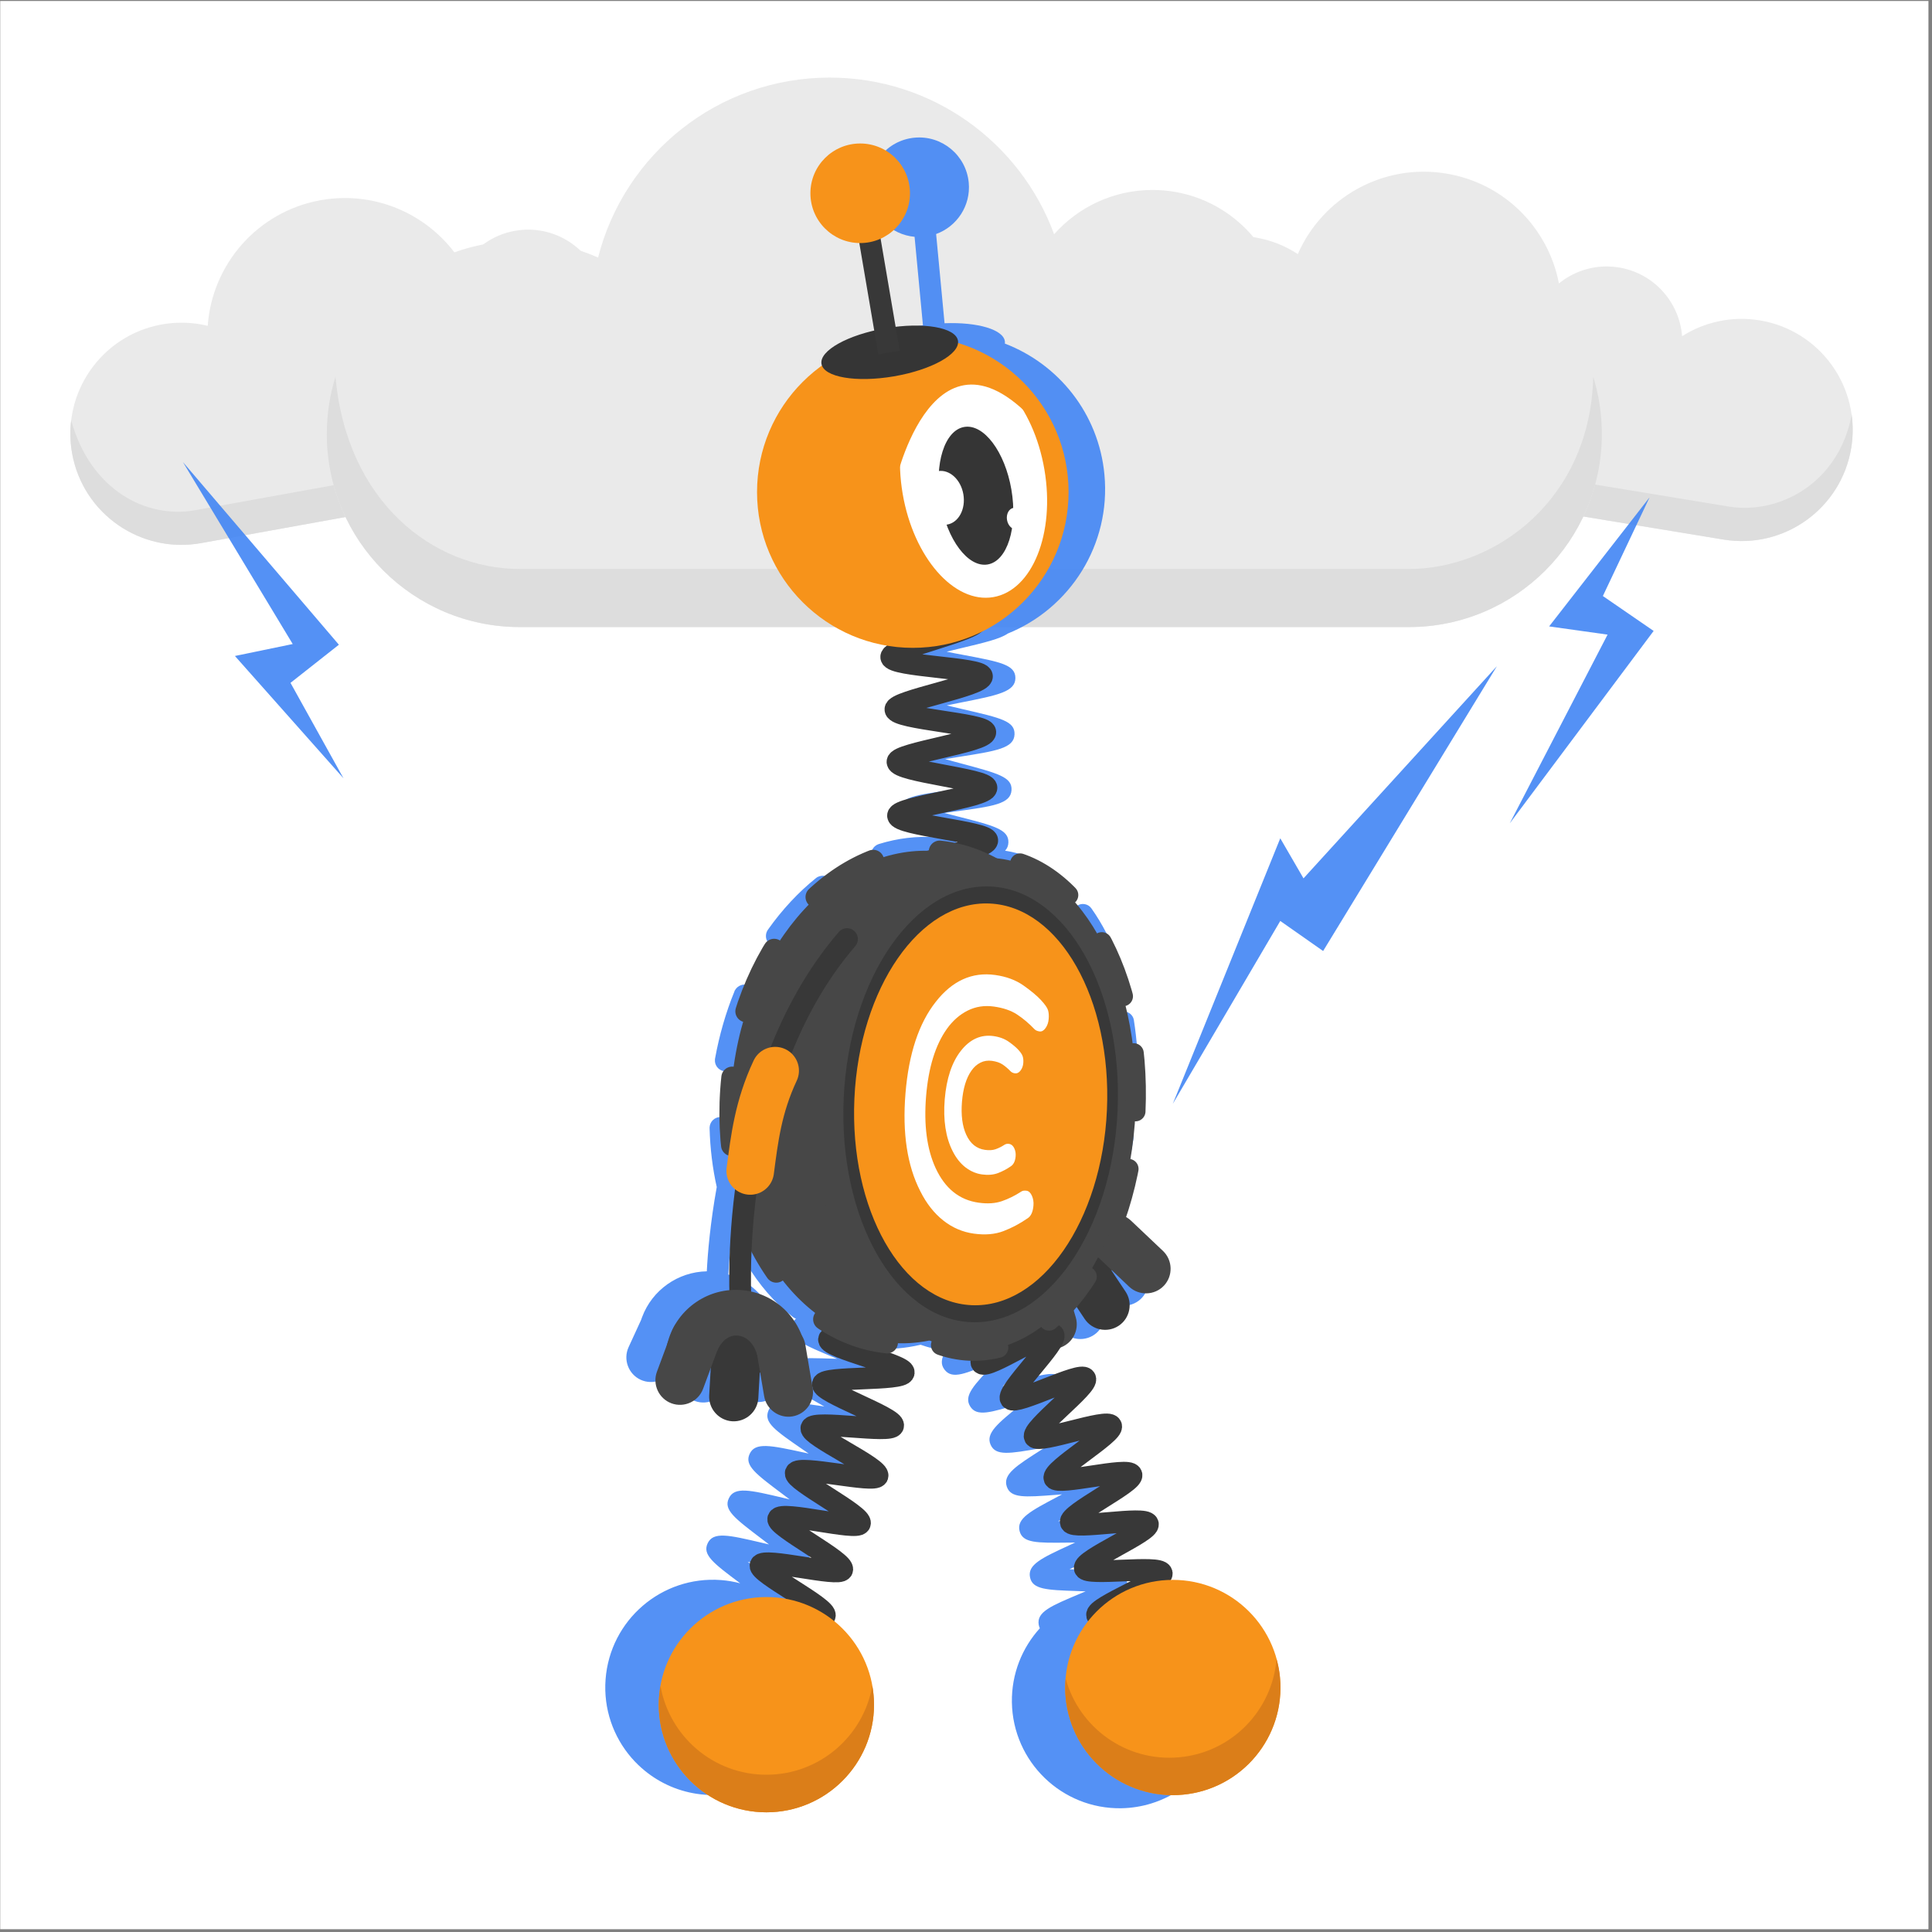 <svg width="513" height="513" viewBox="0 0 513 513" fill="none" xmlns="http://www.w3.org/2000/svg">
<rect x="0" y="0" width="513" height="513" fill="#808080" stroke="none"/>
<g clip-path="url(#clip0_4_3914)">
<path d="M512.056 0.26H0.057V512.26H512.056V0.26Z" fill="white"/>
<path fill-rule="evenodd" clip-rule="evenodd" d="M467.237 85.06C459.797 83.84 452.547 85.52 446.647 89.27C445.947 80.26 439.186 72.55 429.866 71.02C423.966 70.05 418.237 71.76 413.937 75.26C411.147 60.65 399.527 48.63 383.987 46.08C367.157 43.31 351.137 52.53 344.607 67.47C341.267 65.27 337.417 63.72 333.217 63.03C317.147 60.39 301.976 71.27 299.326 87.35C296.686 103.42 307.567 118.59 323.647 121.24L457.656 143.28C473.726 145.92 488.897 135.04 491.547 118.96C494.187 102.87 483.307 87.7 467.237 85.06Z" fill="#EAEAEA"/>
<path fill-rule="evenodd" clip-rule="evenodd" d="M459.096 134.51L325.086 112.47C312.026 110.32 300.646 98.06 302.056 78.92C300.756 81.51 299.826 84.33 299.336 87.34C296.696 103.41 307.576 118.58 323.656 121.23L457.666 143.27C473.736 145.91 488.906 135.03 491.556 118.95C492.046 115.94 492.066 112.97 491.676 110.1C488.196 128.55 472.166 136.65 459.096 134.51Z" fill="#DDDDDD"/>
<path fill-rule="evenodd" clip-rule="evenodd" d="M176.586 62.01C169.166 63.35 162.896 67.37 158.596 72.88C154.916 64.63 145.966 59.62 136.676 61.3C130.786 62.36 125.966 65.89 123.086 70.63C115.556 57.8 100.586 50.37 85.086 53.17C68.306 56.2 56.296 70.26 55.156 86.52C51.266 85.57 47.126 85.4 42.936 86.15C26.906 89.05 16.266 104.39 19.156 120.42C22.056 136.45 37.396 147.09 53.426 144.2L187.076 120.05C203.106 117.15 213.746 101.81 210.856 85.78C207.956 69.76 192.616 59.11 176.586 62.01Z" fill="#EAEAEA"/>
<path fill-rule="evenodd" clip-rule="evenodd" d="M185.496 111.32L51.846 135.47C38.816 137.82 23.986 130.09 18.896 111.58C18.546 114.45 18.606 117.43 19.156 120.43C22.056 136.46 37.396 147.1 53.426 144.21L187.076 120.06C203.106 117.16 213.746 101.82 210.856 85.79C210.316 82.79 209.336 79.98 207.996 77.41C210.916 95.96 198.526 108.97 185.496 111.32Z" fill="#DDDDDD"/>
<path fill-rule="evenodd" clip-rule="evenodd" d="M374.075 63.99C360.965 63.99 349.016 68.92 339.946 77.02C336.196 61.76 322.436 50.44 306.026 50.44C295.626 50.44 286.296 54.99 279.896 62.2C270.986 37.92 247.675 20.6 220.305 20.6C190.665 20.6 165.776 40.92 158.806 68.39C152.456 65.57 145.426 63.99 138.026 63.99C109.716 63.99 86.766 86.94 86.766 115.25C86.766 143.56 109.716 166.51 138.026 166.51H374.066C402.376 166.51 425.325 143.56 425.325 115.25C425.325 86.94 402.385 63.99 374.075 63.99Z" fill="#EAEAEA"/>
<path fill-rule="evenodd" clip-rule="evenodd" d="M374.075 151.08H138.035C115.025 151.08 92.055 133.27 89.075 100.03C87.585 104.84 86.775 109.94 86.775 115.24C86.775 143.55 109.725 166.5 138.035 166.5H374.075C402.385 166.5 425.335 143.55 425.335 115.24C425.335 109.94 424.535 104.84 423.045 100.03C422.295 132.66 397.085 151.08 374.075 151.08Z" fill="#DDDDDD"/>
<path opacity="0.9" d="M311.416 293.09L339.946 222.59L346.116 233.23L397.466 176.89L351.326 252.52L339.946 244.54L311.416 293.09Z" fill="#4285F4"/>
<path opacity="0.9" d="M400.896 218.6L426.856 168.51L411.336 166.33L438.006 132.06L425.606 158.26L439.086 167.53L400.896 218.6Z" fill="#4285F4"/>
<path opacity="0.9" d="M48.576 122.7L77.726 171.01L62.376 174.18L91.206 206.66L77.136 181.32L89.986 171.19L48.576 122.7Z" fill="#4285F4"/>
<path opacity="0.9" fill-rule="evenodd" clip-rule="evenodd" d="M325.786 451.14C325.776 450.71 325.766 450.29 325.736 449.87C324.866 435.4 313.266 423.92 298.896 423.09C299.396 422.36 299.566 421.56 299.396 420.61C298.766 417.18 294.586 417.04 286.246 416.76C285.556 416.74 284.776 416.71 283.986 416.68C284.886 416.25 285.776 415.85 286.516 415.5C294.006 412.04 297.416 410.47 296.686 407.18C295.926 403.76 291.726 403.8 283.346 403.89C282.616 403.9 281.806 403.91 280.966 403.91C281.896 403.4 282.816 402.92 283.586 402.51C290.866 398.66 294.196 396.9 293.266 393.66C292.296 390.27 288.086 390.59 279.716 391.23C278.936 391.29 278.056 391.36 277.156 391.42C278.106 390.8 279.046 390.2 279.826 389.71C286.796 385.28 289.976 383.25 288.756 380.08C287.486 376.78 283.336 377.51 275.056 378.95C274.226 379.1 273.266 379.26 272.296 379.42C273.176 378.69 274.076 377.96 274.856 377.34C281.336 372.11 284.286 369.72 282.676 366.68C281.026 363.57 277.036 364.8 269.076 367.24C268.226 367.5 267.256 367.8 266.266 368.09C267.006 367.3 267.766 366.51 268.416 365.84C271.046 363.1 273.026 361.04 274.236 359.33C277.526 358.4 279.576 355.04 278.846 351.66L277.796 346.82C277.866 346.75 277.926 346.68 277.986 346.61L281.156 352.23C282.916 355.36 286.926 356.48 290.056 354.72C293.186 352.96 294.306 348.95 292.546 345.82L289.206 339.89C289.236 339.87 289.256 339.86 289.286 339.84L293.586 344.56C296.006 347.22 300.156 347.41 302.816 345C305.476 342.58 305.666 338.43 303.256 335.77L295.396 327.12C294.786 326.45 294.076 325.94 293.296 325.59C292.866 325.27 292.416 324.97 291.966 324.68C292.646 323.05 293.286 321.38 293.896 319.66C293.916 319.67 293.926 319.67 293.936 319.68C294.146 319.75 294.346 319.78 294.546 319.8H294.556C295.786 319.89 296.916 319.13 297.296 317.95C298.866 313.01 300.086 307.84 300.926 302.56C300.926 302.51 300.946 302.46 300.946 302.41C300.956 302.34 300.966 302.27 300.966 302.21C301.066 300.82 300.076 299.58 298.716 299.36C298.706 299.36 298.696 299.36 298.676 299.36C299.116 295.97 299.396 292.61 299.496 289.3C299.506 289.3 299.516 289.3 299.536 289.3C300.926 289.3 302.106 288.23 302.216 286.85C302.216 286.78 302.226 286.71 302.236 286.64C302.266 281.29 301.876 276 301.086 270.95C301.086 270.91 301.086 270.88 301.076 270.84L301.066 270.81C300.826 269.4 299.466 268.4 298.026 268.63C298.006 268.63 297.996 268.64 297.976 268.64C297.336 265.24 296.506 261.96 295.496 258.86C295.516 258.85 295.526 258.85 295.546 258.85C296.526 258.48 297.216 257.58 297.296 256.53C297.326 256.15 297.276 255.78 297.136 255.42C295.176 250.09 292.706 245.3 289.796 241.2L289.776 241.17C289.756 241.16 289.746 241.14 289.736 241.13L289.726 241.11C288.896 239.97 287.166 239.68 286.016 240.5C285.996 240.52 285.976 240.54 285.956 240.56C283.756 237.83 281.316 235.49 278.676 233.6C278.696 233.56 278.736 233.54 278.756 233.5C278.976 233.15 279.086 232.77 279.116 232.37C279.196 231.41 278.766 230.49 277.996 229.95H278.006L277.826 229.84C277.806 229.83 277.786 229.82 277.756 229.8C274.886 228.1 271.836 226.9 268.686 226.22C268.086 226.09 267.486 225.98 266.876 225.89C267.446 225.28 267.736 224.57 267.756 223.69C267.866 220.24 263.916 219.23 254.346 216.8C253.256 216.52 251.996 216.2 250.736 215.87C251.746 215.73 252.746 215.59 253.626 215.47C263.726 214.1 268.336 213.47 268.586 209.83C268.816 206.37 265.166 205.39 255.426 202.78C254.086 202.42 252.496 202 250.966 201.56C252.206 201.35 253.446 201.16 254.516 200.99C264.636 199.4 269.256 198.68 269.386 194.99C269.506 191.5 265.816 190.65 255.946 188.38C254.576 188.06 252.956 187.69 251.386 187.3C252.666 187.03 253.956 186.78 255.066 186.56C265.066 184.58 269.636 183.67 269.616 180C269.596 176.5 265.576 175.74 255.846 173.91C254.496 173.66 252.906 173.36 251.366 173.04C252.646 172.72 253.926 172.42 255.036 172.15C261.476 170.62 265.516 169.66 267.586 168.23C284.106 161.55 295.016 144.64 293.256 125.99C291.726 109.79 281.046 96.67 266.816 91.23C266.836 91.06 266.856 90.89 266.836 90.73C266.536 87.51 259.586 85.49 250.806 85.83L248.566 62.14C254.096 60.14 257.806 54.61 257.226 48.48C256.536 41.21 250.086 35.87 242.816 36.56C235.546 37.25 230.206 43.7 230.896 50.97C231.506 57.41 236.636 62.32 242.846 62.88L245.066 86.37C236.376 87.68 229.936 90.97 230.236 94.19C230.256 94.36 230.306 94.52 230.356 94.68C217.396 102.69 209.366 117.58 210.896 133.78C212.596 151.76 225.566 165.94 242.156 170.04C240.806 170.86 240.176 171.84 240.206 173.22C240.286 176.83 244.536 177.64 254.776 179.57C255.676 179.74 256.696 179.93 257.736 180.14C256.416 180.42 255.096 180.68 253.946 180.91C244.036 182.88 240.326 183.61 240.276 187.05C240.226 190.68 244.746 191.72 254.656 194C255.526 194.2 256.506 194.43 257.506 194.66C256.156 194.89 254.796 195.1 253.626 195.28C243.686 196.84 239.966 197.42 239.786 200.85C239.586 204.49 244.086 205.7 253.946 208.33C254.876 208.58 255.936 208.86 256.996 209.16C255.556 209.37 254.106 209.57 252.856 209.74C242.836 211.1 239.086 211.61 238.856 215.07C238.626 218.73 243.106 219.87 252.926 222.37C254.146 222.68 255.586 223.05 256.986 223.42C256.106 223.61 255.206 223.8 254.336 223.98C253.916 223.4 253.276 222.98 252.516 222.84C251.206 222.6 249.866 222.43 248.516 222.33C243.486 221.95 238.386 222.56 233.376 224.11C232.226 224.47 231.426 225.47 231.336 226.66C231.306 227.02 231.356 227.38 231.456 227.73C231.466 227.77 231.486 227.8 231.496 227.84C227.806 229.27 224.216 231.23 220.816 233.67C220.796 233.65 220.786 233.62 220.766 233.6C219.806 232.39 217.896 232.18 216.686 233.14C211.986 236.91 207.686 241.53 203.906 246.86C203.606 247.29 203.416 247.8 203.386 248.33C203.306 249.35 203.766 250.31 204.596 250.9C204.616 250.91 204.646 250.92 204.666 250.93C202.506 254.26 200.556 257.85 198.846 261.66C198.826 261.65 198.806 261.64 198.796 261.63C197.416 261.06 195.806 261.69 195.136 262.97V262.92L195.016 263.22C195.016 263.24 195.006 263.25 195.006 263.27C192.716 268.88 191.006 274.84 189.886 280.97L189.866 281.05C189.846 281.15 189.846 281.25 189.836 281.35C189.716 282.84 190.726 284.15 192.206 284.43C192.226 284.43 192.246 284.43 192.256 284.44C191.656 288.48 191.346 292.46 191.306 296.37C191.286 296.45 191.266 296.52 191.256 296.6H191.246C189.746 296.64 188.536 297.79 188.426 299.28C188.416 299.38 188.416 299.48 188.416 299.58C188.556 304.93 189.196 310.16 190.316 315.19C188.576 324.82 187.916 332.79 187.676 337.57C180.026 337.71 173.166 342.54 170.496 349.73C170.386 350 170.296 350.26 170.206 350.53L166.906 357.71C165.406 360.98 166.856 364.87 170.116 366.37C173.386 367.87 177.276 366.42 178.776 363.16L181.226 357.82L180.276 365.01C179.806 368.57 182.336 371.87 185.896 372.35C189.456 372.82 192.756 370.29 193.236 366.73L194.126 359.99C194.156 359.99 194.186 360 194.226 360L194.826 366.36C195.156 369.94 198.366 372.59 201.936 372.26C205.386 371.94 207.966 368.95 207.846 365.52C208.606 367.7 211.936 369.57 218.076 373C218.336 373.15 218.606 373.3 218.886 373.46C218.626 373.42 218.376 373.39 218.136 373.35C209.306 372.04 205.276 371.45 204.016 374.62C202.776 377.72 205.806 379.81 213.126 384.86C213.626 385.2 214.166 385.58 214.726 385.96C214.276 385.86 213.836 385.77 213.426 385.68C204.546 383.76 200.496 382.89 199.046 386.06C197.646 389.1 200.586 391.31 207.676 396.63C208.286 397.09 208.966 397.6 209.666 398.13C209.066 397.99 208.476 397.85 207.946 397.72C199.076 395.62 195.026 394.67 193.526 397.84C192.086 400.88 195.016 403.11 202.096 408.49C202.736 408.98 203.466 409.53 204.196 410.09C203.516 409.93 202.866 409.78 202.276 409.64C193.416 407.57 189.376 406.63 187.896 409.8C186.466 412.86 189.416 415.07 196.546 420.41C194.896 419.98 193.196 419.68 191.436 419.55C175.696 418.37 161.976 430.18 160.796 445.92C160.206 453.79 162.866 461.16 167.636 466.7C167.646 466.72 167.666 466.73 167.676 466.75C168.776 468.02 169.986 469.18 171.286 470.24C171.516 470.43 171.746 470.61 171.986 470.79C176.236 474.03 181.436 476.12 187.166 476.55C202.906 477.73 216.626 465.92 217.806 450.18C217.836 449.75 217.856 449.33 217.866 448.91C218.126 440.47 214.676 432.71 208.926 427.27C208.996 427.15 209.076 427.03 209.136 426.89C210.596 423.72 207.286 421.24 200.016 415.8C199.556 415.46 199.056 415.08 198.536 414.69C199.386 414.88 200.216 415.08 200.956 415.25C209.626 417.28 213.206 418.11 214.636 415.07C216.126 411.9 212.826 409.39 205.576 403.88C205.106 403.52 204.586 403.13 204.056 402.72C204.956 402.93 205.826 403.13 206.606 403.32C215.246 405.36 218.826 406.21 220.256 403.16C221.756 399.97 218.426 397.47 211.126 392C210.596 391.61 210.016 391.17 209.416 390.72C210.396 390.92 211.356 391.13 212.196 391.31C220.916 393.19 224.526 393.97 225.876 390.86C227.296 387.62 223.876 385.26 216.386 380.1C215.726 379.64 214.976 379.13 214.226 378.6C215.296 378.75 216.356 378.91 217.286 379.04C226.266 380.37 229.976 380.92 231.106 377.64C232.246 374.32 228.686 372.32 220.886 367.96C220.046 367.49 219.066 366.94 218.096 366.39C219.166 366.42 220.226 366.45 221.156 366.48C230.196 366.78 234.326 366.91 235.066 363.44C235.566 361.09 234.036 359.68 230.246 357.88C230.896 357.96 231.546 358.03 232.176 358.07H232.196C236.256 358.37 240.366 358.03 244.446 357.07C245.526 357.45 246.626 357.79 247.756 358.03C248.896 358.28 250.036 358.42 251.176 358.52C249.896 360.69 249.686 362.24 250.806 363.69C252.856 366.35 256.376 364.82 264.066 361.46C264.366 361.33 264.696 361.19 265.026 361.04C264.776 361.31 264.526 361.56 264.286 361.81C258.496 367.84 255.856 370.59 257.606 373.43C259.336 376.23 262.926 375.13 270.796 372.72C271.096 372.63 271.406 372.53 271.736 372.43C271.576 372.56 271.416 372.69 271.266 372.81C264.866 377.98 261.656 380.57 263.046 383.65C264.396 386.63 268.056 385.99 276.086 384.59C276.506 384.52 276.976 384.43 277.466 384.35C277.226 384.5 276.986 384.65 276.766 384.8C269.766 389.25 266.256 391.48 267.326 394.72C268.356 397.84 272.066 397.56 280.186 396.94C280.736 396.9 281.346 396.85 281.996 396.8C281.626 397 281.266 397.19 280.926 397.37C273.576 401.25 269.886 403.2 270.726 406.53C271.536 409.74 275.266 409.7 283.446 409.61C284.056 409.6 284.756 409.6 285.486 409.59C285.016 409.81 284.566 410.02 284.146 410.21C276.606 413.69 272.816 415.44 273.496 418.81C274.156 422.07 277.896 422.19 286.106 422.47C286.766 422.49 287.506 422.52 288.266 422.55C287.726 422.78 287.206 423 286.726 423.2C279.076 426.4 275.236 428.01 275.806 431.4C275.866 431.75 275.966 432.07 276.106 432.35C271.396 437.54 268.566 444.46 268.686 452.03C268.946 467.81 281.956 480.4 297.736 480.14C300.506 480.09 303.176 479.65 305.696 478.87C306.546 478.61 307.376 478.31 308.186 477.97C308.586 477.8 308.976 477.63 309.366 477.45C309.866 477.21 310.366 476.97 310.856 476.7C311.506 476.35 312.136 475.98 312.746 475.58C313.796 474.9 314.806 474.16 315.756 473.35C315.776 473.33 315.796 473.32 315.816 473.3C322.016 468.02 325.936 460.02 325.786 451.14ZM221.296 360.77C212.356 360.48 208.656 360.36 207.766 363.56C207.726 363.71 207.696 363.86 207.676 364L206.696 353.55C206.616 352.65 206.346 351.81 205.946 351.06C204.196 345.13 199.556 340.27 193.396 338.42C193.586 334.84 194.046 329.04 195.126 321.9C196.256 325.25 197.626 328.42 199.196 331.39C199.166 331.4 199.136 331.41 199.116 331.43C198.316 331.91 197.796 332.75 197.716 333.68C197.666 334.29 197.806 334.88 198.116 335.4C201.546 341.17 205.736 345.99 210.566 349.72C210.806 349.9 211.066 350.05 211.346 350.15C210.726 350.66 210.356 351.31 210.216 352.19C209.686 355.58 213.476 357.15 221.786 360.59C221.956 360.66 222.126 360.73 222.296 360.8C221.946 360.79 221.616 360.78 221.296 360.77ZM223.986 355.26C223.046 354.87 221.956 354.42 220.876 353.96C221.826 353.88 222.766 353.81 223.596 353.75C223.836 353.73 224.066 353.71 224.306 353.7C224.786 353.85 225.266 353.99 225.756 354.12C225.746 354.16 225.726 354.2 225.716 354.25C225.696 354.35 225.696 354.45 225.686 354.55C225.646 355.1 225.756 355.63 225.996 356.1C225.346 355.82 224.686 355.55 223.986 355.26Z" fill="#4285F4"/>
<path fill-rule="evenodd" clip-rule="evenodd" d="M271.136 346.58L271.126 346.56C270.926 346.1 270.716 345.64 270.556 345.15C267.396 336.87 270.526 327.26 278.366 322.51C286.196 317.77 296.156 319.46 302.056 326.08C302.386 326.46 302.706 326.86 303.016 327.25L303.026 327.27C303.586 330.08 297.856 336.02 289.576 341.03C281.286 346.05 273.366 348.38 271.136 346.58Z" fill="#474747"/>
<path fill-rule="evenodd" clip-rule="evenodd" d="M271.156 345.93C270.986 345.65 270.906 345.32 270.926 344.93C270.986 342 276.476 336.46 284.226 331.77C291.966 327.09 299.406 324.79 302.056 326.08C302.386 326.26 302.656 326.48 302.816 326.76C302.906 326.91 302.976 327.07 303.016 327.25L303.026 327.27C303.596 330.08 297.946 335.96 289.766 340.91C281.566 345.87 273.736 348.15 271.516 346.35L271.506 346.33C271.356 346.22 271.246 346.08 271.156 345.93Z" fill="#383838"/>
<path fill-rule="evenodd" clip-rule="evenodd" d="M284.876 333.74C287.866 331.75 291.946 332.56 293.936 335.56L298.866 342.96C300.856 345.95 300.046 350.03 297.056 352.02C294.066 354.01 289.986 353.2 287.996 350.2L283.066 342.8C281.066 339.81 281.876 335.74 284.876 333.74Z" fill="#383838"/>
<path fill-rule="evenodd" clip-rule="evenodd" d="M291.066 324.36C293.536 321.75 297.695 321.64 300.305 324.11L308.796 332.15C311.406 334.62 311.516 338.78 309.046 341.39C306.576 344 302.415 344.11 299.805 341.64L291.316 333.6C288.706 331.12 288.596 326.97 291.066 324.36Z" fill="#474747"/>
<path fill-rule="evenodd" clip-rule="evenodd" d="M274.187 334.2C277.627 333.18 281.287 335.16 282.317 338.6L285.647 349.8C286.667 353.24 284.686 356.9 281.246 357.92C277.806 358.94 274.146 356.96 273.116 353.52L269.786 342.32C268.756 338.88 270.737 335.22 274.187 334.2Z" fill="#474747"/>
<path fill-rule="evenodd" clip-rule="evenodd" d="M282.576 339.5C282.576 339.5 281.196 334.86 284.626 332.88C288.056 330.9 291.726 333.99 291.726 333.99L294.026 328.41L291.086 323.76L284.906 324.57L275.956 333.24L275.996 340.27L279.886 340.78L282.576 339.5Z" fill="#474747"/>
<path d="M252.006 325.06C253.576 326.72 241.126 341.73 242.606 343.26C244.196 344.9 259.596 332.9 261.086 334.42C262.686 336.04 250.396 351.19 251.886 352.71C253.476 354.33 268.946 342.43 270.426 343.98C271.976 345.61 259.246 360.38 260.686 361.99C262.176 363.64 278.316 352.68 279.696 354.37C281.086 356.07 267.086 369.64 268.386 371.43C269.656 373.18 286.936 364.12 288.136 366.02C289.276 367.83 273.686 379.53 274.766 381.53C275.786 383.39 294.046 376.55 295.026 378.62C295.936 380.53 279.106 390.41 279.986 392.52C280.796 394.47 299.646 389.43 300.436 391.59C301.166 393.57 283.606 402.07 284.326 404.24C284.996 406.25 304.136 402.46 304.796 404.65C305.416 406.68 287.416 414.22 288.036 416.42C288.606 418.47 307.896 415.53 308.476 417.73C309.016 419.79 290.756 426.68 291.306 428.89C291.816 430.97 311.186 428.6 311.696 430.81C312.176 432.9 293.756 439.33 294.246 441.55" stroke="#383838" stroke-width="5.767" stroke-miterlimit="10"/>
<path d="M241.156 350.33C241.066 352.63 220.286 353.56 220.116 355.66C219.926 357.93 240.256 362.35 239.976 364.45C239.676 366.67 218.906 365.39 218.486 367.51C218.056 369.67 237.716 376.44 237.156 378.57C236.606 380.65 216.116 377.02 215.446 379.16C214.806 381.18 233.756 389.77 233.006 391.92C232.306 393.9 212.096 388.93 211.296 391.08C210.566 393.04 229.156 402.39 228.336 404.53C227.586 406.49 207.476 401.12 206.656 403.27C205.906 405.23 224.436 414.68 223.626 416.82C222.876 418.79 202.746 413.47 201.946 415.61C201.196 417.58 219.806 426.91 219.006 429.04C218.266 431.02 198.096 425.91 197.316 428.04C196.586 430.03 215.296 439.15 214.526 441.29C213.806 443.29 193.576 438.42 192.816 440.56" stroke="#383838" stroke-width="5.767" stroke-miterlimit="10" stroke-linecap="round"/>
<path d="M259.286 164.82C259.576 167.3 236.416 172.19 236.646 174.48C236.896 176.98 260.556 177.27 260.736 179.56C260.936 182.07 237.616 186.1 237.756 188.38C237.906 190.91 261.536 192.14 261.626 194.41C261.726 196.95 238.256 200.03 238.306 202.3C238.356 204.84 261.926 206.9 261.936 209.17C261.956 211.7 238.426 214.3 238.446 216.58C238.476 219.08 262.046 220.84 262.146 223.16C262.246 225.6 238.936 229.7 239.196 232.07C239.446 234.41 263.046 233.25 263.526 235.67C263.966 237.92 241.636 245.7 242.326 248.13C242.946 250.3 266.076 245.37 266.936 247.78C267.696 249.9 246.606 260.62 247.596 262.98C248.466 265.06 270.996 257.83 272.056 260.14C273.006 262.2 252.756 274.46 253.876 276.73C254.876 278.78 276.986 270.34 278.146 272.58C279.196 274.62 259.456 287.67 260.636 289.88C261.716 291.91 283.566 282.82 284.766 285.01C285.876 287.04 266.446 300.54 267.656 302.71" stroke="#383838" stroke-width="5.767" stroke-miterlimit="10"/>
<path d="M311.416 476.66C327.2 476.66 339.996 463.864 339.996 448.08C339.996 432.296 327.2 419.5 311.416 419.5C295.632 419.5 282.836 432.296 282.836 448.08C282.836 463.864 295.632 476.66 311.416 476.66Z" fill="#F7931A"/>
<path fill-rule="evenodd" clip-rule="evenodd" d="M313.106 466.61C299.086 467.89 286.526 458.8 282.956 445.67C282.816 447.31 282.796 448.98 282.946 450.68C284.386 466.4 298.286 477.98 314.016 476.54C329.746 475.1 341.316 461.2 339.876 445.47C339.726 443.77 339.396 442.13 338.956 440.54C337.836 454.11 327.136 465.33 313.106 466.61Z" fill="#DB7E19"/>
<path d="M242.376 172.02C265.218 172.02 283.736 153.503 283.736 130.66C283.736 107.818 265.218 89.3 242.376 89.3C219.533 89.3 201.016 107.818 201.016 130.66C201.016 153.503 219.533 172.02 242.376 172.02Z" fill="#F7931A"/>
<path d="M263.733 158.553C274.127 156.78 280.21 141.611 277.32 124.674C274.43 107.736 263.661 95.443 253.268 97.217C242.875 98.99 236.792 114.158 239.682 131.096C242.572 148.033 253.34 160.326 263.733 158.553Z" fill="white"/>
<path d="M262.257 149.882C267.456 148.994 270.276 140.101 268.556 130.018C266.835 119.935 261.226 112.48 256.027 113.368C250.827 114.255 248.007 123.148 249.727 133.231C251.448 143.314 257.057 150.769 262.257 149.882Z" fill="#353535"/>
<path fill-rule="evenodd" clip-rule="evenodd" d="M238.046 127C238.046 127 249.626 77.08 280.276 118.64C278.756 114.19 271.726 106.18 268.326 102.02L249.116 89.83L236.056 93.6L219.026 103.08L212.766 108.53L211.556 120.97L238.046 127Z" fill="#F7931A"/>
<path d="M237.339 99.932C247.346 98.225 254.97 93.981 254.368 90.453C253.766 86.925 245.166 85.449 235.159 87.156C225.152 88.864 217.528 93.108 218.13 96.636C218.732 100.164 227.332 101.64 237.339 99.932Z" fill="#353535"/>
<path d="M228.905 51.67L236.055 93.61" stroke="#383838" stroke-width="5.767" stroke-miterlimit="10"/>
<path d="M228.405 64.54C235.706 64.54 241.625 58.621 241.625 51.32C241.625 44.019 235.706 38.1 228.405 38.1C221.104 38.1 215.186 44.019 215.186 51.32C215.186 58.621 221.104 64.54 228.405 64.54Z" fill="#F7931A"/>
<path d="M251.491 139.293C254.54 138.773 256.47 135.173 255.801 131.253C255.132 127.333 252.118 124.577 249.069 125.097C246.021 125.618 244.091 129.217 244.76 133.137C245.429 137.057 248.443 139.813 251.491 139.293Z" fill="white"/>
<path d="M270.097 140.544C271.321 140.335 272.097 138.89 271.828 137.317C271.56 135.743 270.349 134.637 269.124 134.846C267.899 135.055 267.124 136.5 267.392 138.073C267.661 139.647 268.872 140.753 270.097 140.544Z" fill="white"/>
<path d="M290.699 296.416C294.533 260.411 276.093 228.929 249.513 226.098C222.932 223.267 198.275 250.16 194.441 286.165C190.606 322.17 209.046 353.653 235.627 356.484C262.208 359.314 286.864 332.421 290.699 296.416Z" fill="#474747"/>
<path d="M290.679 296.41C294.514 260.405 276.074 228.923 249.493 226.092C222.912 223.261 198.256 250.154 194.421 286.159C190.587 322.164 209.027 353.647 235.607 356.478C262.188 359.308 286.845 332.415 290.679 296.41Z" stroke="#474747" stroke-width="5.793" stroke-miterlimit="10" stroke-linecap="round" stroke-dasharray="18 18"/>
<path d="M301.517 295.087C303.148 258.959 286.057 228.841 263.342 227.815C240.627 226.79 220.891 255.246 219.26 291.373C217.629 327.501 234.721 357.619 257.435 358.644C280.15 359.67 299.886 331.214 301.517 295.087Z" fill="#474747"/>
<path d="M296.753 294.872C298.195 262.926 283.083 236.295 263 235.388C242.917 234.481 225.468 259.643 224.025 291.588C222.583 323.534 237.695 350.165 257.778 351.072C277.861 351.979 295.31 326.817 296.753 294.872Z" fill="#383838"/>
<path d="M301.492 295.08C303.123 258.953 286.031 228.835 263.316 227.809C240.602 226.784 220.865 255.239 219.234 291.367C217.603 327.494 234.695 357.613 257.41 358.638C280.125 359.664 299.861 331.208 301.492 295.08Z" stroke="#474747" stroke-width="5.34" stroke-miterlimit="10" stroke-linecap="round" stroke-dasharray="15.43 15.43"/>
<path d="M293.92 294.749C295.25 265.297 281.317 240.744 262.801 239.909C244.285 239.073 228.197 262.27 226.867 291.722C225.538 321.173 239.47 345.726 257.986 346.562C276.503 347.398 292.591 324.2 293.92 294.749Z" fill="#F7931A"/>
<path d="M274.411 320.105C274.491 319.145 274.351 318.275 273.991 317.485C273.631 316.695 273.162 316.255 272.582 316.175C272.002 316.095 271.541 316.155 271.201 316.375C269.491 317.495 267.761 318.346 266.011 318.946C264.261 319.546 262.212 319.676 259.852 319.346C254.732 318.636 250.921 315.565 248.411 310.115C246.111 305.085 245.281 298.746 245.901 291.096C246.531 283.446 248.371 277.475 251.431 273.185C252.981 271.015 254.831 269.396 256.951 268.336C259.081 267.276 261.392 266.916 263.892 267.266C266.392 267.616 268.452 268.315 270.062 269.375C271.672 270.435 273.222 271.745 274.712 273.305C275.012 273.605 275.451 273.795 276.031 273.875C276.611 273.955 277.142 273.655 277.622 272.985C278.102 272.305 278.381 271.506 278.451 270.586C278.531 269.666 278.471 268.875 278.281 268.235C278.091 267.595 277.471 266.705 276.411 265.555C275.351 264.405 273.802 263.116 271.752 261.666C269.702 260.226 267.201 259.296 264.241 258.886C258.121 258.036 252.871 260.405 248.491 265.995C243.981 271.695 241.291 279.806 240.431 290.326C239.571 300.846 240.882 309.516 244.372 316.316C246.002 319.576 248.041 322.156 250.471 324.076C252.901 325.996 255.611 327.155 258.591 327.565C261.571 327.975 264.181 327.756 266.411 326.906C268.641 326.056 270.772 324.926 272.792 323.536C273.732 322.976 274.271 321.825 274.411 320.105Z" fill="white"/>
<path d="M260.362 282.146C261.282 281.686 262.312 281.536 263.402 281.686C264.532 281.846 265.461 282.156 266.161 282.616C266.901 283.106 267.632 283.726 268.342 284.466C268.632 284.756 269.001 284.926 269.471 284.996C269.881 285.056 270.491 284.956 271.051 284.166C271.431 283.636 271.652 282.996 271.712 282.276C271.762 281.626 271.722 281.035 271.572 280.545C271.412 280.015 271.042 279.446 270.362 278.716C269.782 278.086 268.972 277.406 267.882 276.636C266.762 275.836 265.381 275.325 263.781 275.105C260.451 274.645 257.541 275.956 255.161 278.996C252.751 282.036 251.312 286.376 250.852 291.896C250.402 297.416 251.112 302.056 252.962 305.676C253.852 307.446 254.982 308.886 256.312 309.926C257.302 310.706 258.391 311.266 259.551 311.596C259.941 311.706 260.342 311.786 260.752 311.846C262.352 312.066 263.792 311.946 265.022 311.476C266.192 311.026 267.332 310.426 268.352 309.716C268.882 309.386 269.551 308.656 269.681 307.026C269.741 306.286 269.632 305.596 269.352 304.976C268.932 304.056 268.351 303.786 267.951 303.736C267.481 303.666 267.091 303.736 266.761 303.946L266.741 303.956C265.951 304.476 265.142 304.876 264.332 305.156C263.572 305.416 262.642 305.476 261.582 305.326C259.302 305.016 257.662 303.695 256.562 301.295C255.522 299.025 255.141 296.076 255.431 292.536C255.721 288.996 256.571 286.216 257.951 284.276C258.621 283.316 259.432 282.606 260.362 282.146Z" fill="white"/>
<path d="M203.496 481.22C219.28 481.22 232.076 468.424 232.076 452.64C232.076 436.856 219.28 424.06 203.496 424.06C187.712 424.06 174.916 436.856 174.916 452.64C174.916 468.424 187.712 481.22 203.496 481.22Z" fill="#F7931A"/>
<path fill-rule="evenodd" clip-rule="evenodd" d="M203.496 471.24C189.416 471.24 177.736 461.05 175.376 447.65C175.086 449.27 174.916 450.93 174.916 452.64C174.916 468.43 187.716 481.22 203.496 481.22C219.286 481.22 232.076 468.42 232.076 452.64C232.076 450.93 231.896 449.27 231.616 447.65C229.256 461.05 217.586 471.24 203.496 471.24Z" fill="#DB7E19"/>
<path d="M196.726 347.12C196.726 347.12 192.186 287.41 224.906 249.35" stroke="#383838" stroke-width="5.767" stroke-miterlimit="10" stroke-linecap="round"/>
<path d="M199.206 310.92C200.326 302.35 201.316 293.92 205.826 284.29" stroke="#F7931A" stroke-width="12.635" stroke-miterlimit="10" stroke-linecap="round"/>
<path fill-rule="evenodd" clip-rule="evenodd" d="M177.025 357.48V357.46C177.135 356.97 177.255 356.48 177.415 355.99C179.865 347.48 188.145 341.67 197.265 342.59C206.365 343.51 213.325 350.85 214.045 359.68C214.085 360.19 214.095 360.69 214.115 361.19V361.21C212.875 363.79 204.725 365.09 195.095 364.12C185.455 363.15 177.735 360.26 177.025 357.48Z" fill="#474747"/>
<path fill-rule="evenodd" clip-rule="evenodd" d="M177.436 356.97C177.466 356.65 177.606 356.33 177.856 356.03C179.666 353.72 187.376 352.6 196.396 353.51C205.396 354.42 212.726 357.05 214.056 359.68C214.216 360.02 214.286 360.36 214.256 360.68C214.236 360.85 214.196 361.02 214.116 361.19V361.21C212.886 363.79 204.826 365.1 195.316 364.15C185.786 363.19 178.156 360.3 177.456 357.52V357.5C177.426 357.32 177.416 357.14 177.436 356.97Z" fill="#383838"/>
<path fill-rule="evenodd" clip-rule="evenodd" d="M195.716 355.47C199.306 355.68 202.066 358.78 201.866 362.37L201.356 371.24C201.146 374.83 198.046 377.59 194.456 377.39C190.866 377.18 188.106 374.08 188.306 370.49L188.816 361.62C189.026 358.04 192.136 355.27 195.716 355.47Z" fill="#383838"/>
<path fill-rule="evenodd" clip-rule="evenodd" d="M206.306 351.69C209.846 351.09 213.236 353.5 213.836 357.04L215.786 368.56C216.386 372.1 213.976 375.49 210.436 376.09C206.896 376.69 203.506 374.28 202.906 370.74L200.956 359.22C200.356 355.69 202.766 352.29 206.306 351.69Z" fill="#474747"/>
<path fill-rule="evenodd" clip-rule="evenodd" d="M186.906 349.41C190.276 350.66 192.006 354.44 190.756 357.81L186.686 368.77C185.436 372.14 181.656 373.87 178.286 372.62C174.916 371.37 173.186 367.59 174.436 364.22L178.506 353.26C179.756 349.89 183.536 348.16 186.906 349.41Z" fill="#474747"/>
<path fill-rule="evenodd" clip-rule="evenodd" d="M190.426 358.7C190.426 358.7 192.116 354.17 196.046 354.65C199.976 355.13 201.056 359.8 201.056 359.8L206.246 356.72L206.686 351.24L201.266 348.17L188.896 349.72L184.706 355.36L187.506 358.11L190.426 358.7Z" fill="#474747"/>
</g>
<defs>
<clipPath id="clip0_4_3914">
<rect width="512" height="512" fill="white" transform="translate(0.057 0.26)"/>
</clipPath>
</defs>
</svg>
